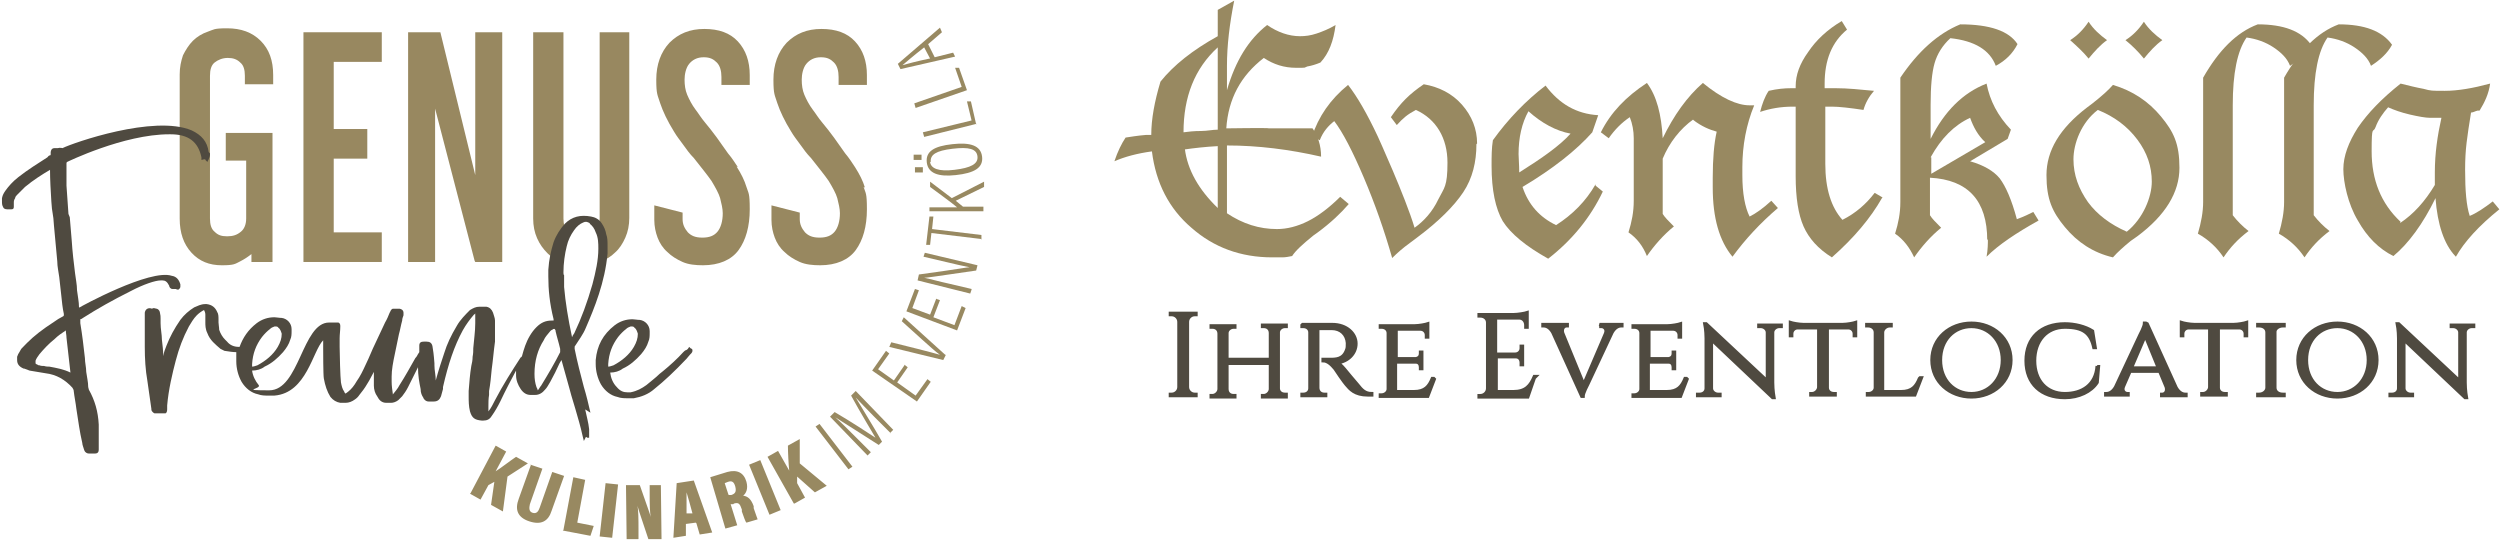 <?xml version="1.0" encoding="UTF-8"?>
<svg xmlns="http://www.w3.org/2000/svg" id="Ebene_1" version="1.1" viewBox="0 0 379.8 82.2">
  <defs>
    <style>
      .st0 {
        fill: none;
        stroke: #4f4a40;
        stroke-width: .5px;
      }

      .st1 {
        fill: #988860;
      }

      .st2 {
        fill: #4f4a40;
      }

      .st3 {
        fill: #988961;
      }
    </style>
  </defs>
  <path class="st2" d="M372.4,49.4v.2h.3c.5,0,1,.4,1,.9v7.4l-9.3-8.7h-.2s.2,1,.2,2.2v7.6c0,.5-.4.9-1,.9h-.3v.2s3.4,0,3.4,0v-.2h-.3c-.5,0-1-.4-1-.9v-7.4l9.3,8.8h.2s-.2-1.1-.2-2.3v-7.6c0-.5.5-.9,1-.9h.3v-.2s-3.4,0-3.4,0ZM355.1,59.8c-2.6,0-4.7-2-4.7-5.1s2.1-5.1,4.7-5.1,4.7,2.1,4.7,5.1-2.1,5.1-4.7,5.1M355.1,49.1c-3.3,0-6,2.3-6,5.6s2.7,5.6,6,5.6,6-2.3,6-5.6-2.7-5.6-6-5.6M347,60.1v-.2h-.2c-.7,0-1.2-.4-1.2-1v-8.5c0-.5.6-.9,1.2-.9h.2v-.2h-4v.2h.2c.7,0,1.2.4,1.2,1v8.4c0,.5-.5,1-1.2,1h-.2v.2s4,0,4,0ZM333.4,49.3c-.7,0-1.7-.2-2-.3v2h.2v-.3c0-.5.4-.9.9-.9h3.2v9c0,.5-.5,1-1,1h-.2v.2s3.7,0,3.7,0v-.2h-.2c-.6,0-1-.4-1-.9v-9.1h3.2c.5,0,.9.4.9.9v.3h.2s0-2,0-2c-.3.1-1.3.3-2,.3h-5.8ZM323.8,55.9l2.1-4.9,2,4.9h-4.1ZM326,49.1h-.2c0,.5-.7,1.8-.7,1.8l-3.7,7.9c-.4.7-.9,1-1.4,1h-.1v.2h3.4v-.2h-.1c-.4,0-.9-.4-.6-1.1l1-2.3h4.5l1,2.4c.2.7-.2,1.1-.6,1.1h-.1v.2h3.7v-.2h-.1c-.5,0-1-.3-1.4-1l-4.4-9.7ZM318.6,55.6c-.2,2.9-2.3,4.2-4.9,4.2-2.8,0-4.6-2-4.6-5s1.8-5.1,4.6-5.1,3.9.9,4.4,3.1h.2l-.4-2.5c-1.1-.7-2.7-1.1-4.2-1.1-3.6,0-5.9,2.1-5.9,5.6s2.3,5.6,5.9,5.6c2.1,0,4-.9,4.9-2.3l.2-2.4h-.2ZM299.5,59.8c-2.6,0-4.7-2-4.7-5.1s2.1-5.1,4.7-5.1,4.7,2.1,4.7,5.1-2.1,5.1-4.7,5.1M299.5,49.1c-3.3,0-6,2.3-6,5.6s2.7,5.6,6,5.6,6-2.3,6-5.6-2.7-5.6-6-5.6M291.6,57.5c-.5,1.2-1.1,2-2.8,2h-2.8v-9c0-.5.5-1,1.1-1h.2v-.2s-3.7,0-3.7,0v.2h.2c.6,0,1.1.4,1.1,1v8.4c0,.5-.5.9-1,.9h-.2v.2s7.2,0,7.2,0l1-2.6h-.2ZM274,49.3c-.7,0-1.7-.2-2-.3v2h.2v-.3c0-.5.4-.9.9-.9h3.2v9c0,.5-.5,1-1,1h-.2v.2s3.7,0,3.7,0v-.2h-.2c-.6,0-1-.4-1-.9v-9.1h3.2c.5,0,.9.4.9.9v.3h.2s0-2,0-2c-.3.1-1.3.3-2,.3h-5.8ZM267.2,49.4v.2h.3c.5,0,1,.4,1,.9v7.4l-9.3-8.7h-.2s.2,1,.2,2.2v7.6c0,.5-.4.9-1,.9h-.3v.2s3.4,0,3.4,0v-.2h-.3c-.5,0-1-.4-1-.9v-7.4l9.3,8.8h.2s-.2-1.1-.2-2.3v-7.6c0-.5.5-.9,1-.9h.3v-.2s-3.4,0-3.4,0ZM256.2,57.5h-.2c-.5,1.2-1.1,2-2.8,2h-2.8v-4.5h3.1c.5,0,.7.4.7.8v.2h.2s0-2.5,0-2.5h-.2v.2c0,.4-.2.7-.7.8h-3v-4.5h3.7c.5,0,.9.4.9.9v.3h.2s0-2,0-2c-.3.1-1.3.3-2,.3h-5.2v.2h.2c.6,0,1,.4,1,.9v8.5c0,.5-.5.9-1,.9h-.2v.2s7.2,0,7.2,0l1-2.6ZM243.2,49.4v.2h.1c.4,0,.9.4.6,1.1l-3.3,7.7-3.2-7.8c-.2-.7.2-1.1.6-1.1h.1v-.2h-3.7v.2h.1c.5,0,1,.3,1.4,1l4.4,9.7h.2c0-.5.7-1.8.7-1.8l3.7-7.9c.4-.7.9-1,1.4-1h.1v-.2h-3.4ZM233.3,57.2h-.2c-.6,1.4-1.3,2.3-3.2,2.3h-2.6v-5.3h3c.5,0,.8.4.8.9v.3h.2s0-2.8,0-2.8h-.2v.3c0,.5-.4.9-.9.9h-3v-5.5h3.6c.6,0,1,.5,1,1.1v.3h.2s0-1.4,0-1.4v-.8c-.3.1-1.4.3-2.1.3h-5.2v.2h.2c.6,0,1.1.4,1.1,1v10c0,.6-.5,1.1-1.1,1.1h-.2v.2s7.4,0,7.4,0l1-2.9ZM217.8,57.5h-.2c-.5,1.2-1.1,2-2.8,2h-2.8v-4.5h3.1c.5,0,.7.4.7.8v.2h.2s0-2.5,0-2.5h-.2v.2c0,.4-.2.7-.7.8h-3v-4.5h3.7c.5,0,.9.4.9.9v.3h.2s0-2,0-2c-.3.1-1.3.3-2,.3h-5.2v.2h.2c.6,0,1,.4,1,.9v8.5c0,.5-.5.9-1,.9h-.2v.2s7.2,0,7.2,0l1-2.6ZM197.8,49.4v.2h.2c.6,0,1,.4,1,.9v8.5c0,.5-.4.9-1,.9h-.2v.2s3.6,0,3.6,0v-.2h-.2c-.6,0-1-.4-1-1v-9c.2,0,1,0,2.1,0,1.4,0,2.3.9,2.4,2.2,0,.4,0,.8-.1,1-.5,1.5-1.6,1.5-2.6,1.5-.6,0-1,0-1,0v.2c.7,0,1.3.6,1.8,1.2.1.2,1.5,2.2,1.7,2.4.6.7,1.3,1.6,3.3,1.6h.6v-.2c-1,0-1.5-.5-2.2-1.4-.7-.8-1.6-1.9-1.6-1.9-.4-.5-1-1.2-1.4-1.4,1.6-.2,2.8-1.4,2.8-2.9s-1.4-2.9-3.6-2.9h-4.5ZM195.4,60.1v-.2h-.2c-.6,0-1-.4-1-.9v-8.5c0-.5.5-.9,1-.9h.2v-.2s-3.6,0-3.6,0v.2h.2c.6,0,1,.4,1,1v4h-6.6v-4c0-.5.5-.9,1-.9h.2v-.2s-3.6,0-3.6,0v.2h.2c.6,0,1,.4,1,1v8.4c0,.5-.5,1-1,1h-.2v.2s3.6,0,3.6,0v-.2h-.2c-.6,0-1-.4-1-1v-3.9h6.6v3.9c0,.5-.5,1-1,1h-.2v.2s3.6,0,3.6,0ZM181.7,59.9h-.2c-.6,0-1.1-.5-1.1-1.1v-9.9c0-.6.5-1.1,1.1-1.1h.2v-.2s-3.9,0-3.9,0v.2h.2c.6,0,1.1.5,1.1,1.1v9.9c0,.6-.5,1.1-1.1,1.1h-.2v.2s3.9,0,3.9,0v-.2Z"></path>
  <path class="st0" d="M372.4,49.4v.2h.3c.5,0,1,.4,1,.9v7.4l-9.3-8.7h-.2s.2,1,.2,2.2v7.6c0,.5-.4.9-1,.9h-.3v.2s3.4,0,3.4,0v-.2h-.3c-.5,0-1-.4-1-.9v-7.4l9.3,8.8h.2s-.2-1.1-.2-2.3v-7.6c0-.5.5-.9,1-.9h.3v-.2s-3.4,0-3.4,0ZM355.1,59.8c-2.6,0-4.7-2-4.7-5.1s2.1-5.1,4.7-5.1,4.7,2.1,4.7,5.1-2.1,5.1-4.7,5.1ZM355.1,49.1c-3.3,0-6,2.3-6,5.6s2.7,5.6,6,5.6,6-2.3,6-5.6-2.7-5.6-6-5.6ZM347,60.1v-.2h-.2c-.7,0-1.2-.4-1.2-1v-8.5c0-.5.6-.9,1.2-.9h.2v-.2h-4v.2h.2c.7,0,1.2.4,1.2,1v8.4c0,.5-.5,1-1.2,1h-.2v.2s4,0,4,0ZM333.4,49.3c-.7,0-1.7-.2-2-.3v2h.2v-.3c0-.5.4-.9.9-.9h3.2v9c0,.5-.5,1-1,1h-.2v.2s3.7,0,3.7,0v-.2h-.2c-.6,0-1-.4-1-.9v-9.1h3.2c.5,0,.9.4.9.9v.3h.2s0-2,0-2c-.3.1-1.3.3-2,.3h-5.8ZM323.8,55.9l2.1-4.9,2,4.9h-4.1ZM326,49.1h-.2c0,.5-.7,1.8-.7,1.8l-3.7,7.9c-.4.7-.9,1-1.4,1h-.1v.2h3.4v-.2h-.1c-.4,0-.9-.4-.6-1.1l1-2.3h4.5l1,2.4c.2.7-.2,1.1-.6,1.1h-.1v.2h3.7v-.2h-.1c-.5,0-1-.3-1.4-1l-4.4-9.7ZM318.6,55.6c-.2,2.9-2.3,4.2-4.9,4.2-2.8,0-4.6-2-4.6-5s1.8-5.1,4.6-5.1,3.9.9,4.4,3.1h.2l-.4-2.5c-1.1-.7-2.7-1.1-4.2-1.1-3.6,0-5.9,2.1-5.9,5.6s2.3,5.6,5.9,5.6c2.1,0,4-.9,4.9-2.3l.2-2.4h-.2ZM299.5,59.8c-2.6,0-4.7-2-4.7-5.1s2.1-5.1,4.7-5.1,4.7,2.1,4.7,5.1-2.1,5.1-4.7,5.1ZM299.5,49.1c-3.3,0-6,2.3-6,5.6s2.7,5.6,6,5.6,6-2.3,6-5.6-2.7-5.6-6-5.6ZM291.6,57.5c-.5,1.2-1.1,2-2.8,2h-2.8v-9c0-.5.5-1,1.1-1h.2v-.2s-3.7,0-3.7,0v.2h.2c.6,0,1.1.4,1.1,1v8.4c0,.5-.5.9-1,.9h-.2v.2s7.2,0,7.2,0l1-2.6h-.2ZM274,49.3c-.7,0-1.7-.2-2-.3v2h.2v-.3c0-.5.4-.9.9-.9h3.2v9c0,.5-.5,1-1,1h-.2v.2s3.7,0,3.7,0v-.2h-.2c-.6,0-1-.4-1-.9v-9.1h3.2c.5,0,.9.4.9.9v.3h.2s0-2,0-2c-.3.1-1.3.3-2,.3h-5.8ZM267.2,49.4v.2h.3c.5,0,1,.4,1,.9v7.4l-9.3-8.7h-.2s.2,1,.2,2.2v7.6c0,.5-.4.9-1,.9h-.3v.2s3.4,0,3.4,0v-.2h-.3c-.5,0-1-.4-1-.9v-7.4l9.3,8.8h.2s-.2-1.1-.2-2.3v-7.6c0-.5.5-.9,1-.9h.3v-.2s-3.4,0-3.4,0ZM256.2,57.5h-.2c-.5,1.2-1.1,2-2.8,2h-2.8v-4.5h3.1c.5,0,.7.4.7.8v.2h.2s0-2.5,0-2.5h-.2v.2c0,.4-.2.7-.7.8h-3v-4.5h3.7c.5,0,.9.4.9.9v.3h.2s0-2,0-2c-.3.1-1.3.3-2,.3h-5.2v.2h.2c.6,0,1,.4,1,.9v8.5c0,.5-.5.9-1,.9h-.2v.2s7.2,0,7.2,0l1-2.6ZM243.2,49.4v.2h.1c.4,0,.9.4.6,1.1l-3.3,7.7-3.2-7.8c-.2-.7.2-1.1.6-1.1h.1v-.2h-3.7v.2h.1c.5,0,1,.3,1.4,1l4.4,9.7h.2c0-.5.7-1.8.7-1.8l3.7-7.9c.4-.7.9-1,1.4-1h.1v-.2h-3.4ZM233.3,57.2h-.2c-.6,1.4-1.3,2.3-3.2,2.3h-2.6v-5.3h3c.5,0,.8.4.8.9v.3h.2s0-2.8,0-2.8h-.2v.3c0,.5-.4.9-.9.9h-3v-5.5h3.6c.6,0,1,.5,1,1.1v.3h.2s0-1.4,0-1.4v-.8c-.3.1-1.4.3-2.1.3h-5.2v.2h.2c.6,0,1.1.4,1.1,1v10c0,.6-.5,1.1-1.1,1.1h-.2v.2s7.4,0,7.4,0l1-2.9ZM217.8,57.5h-.2c-.5,1.2-1.1,2-2.8,2h-2.8v-4.5h3.1c.5,0,.7.4.7.8v.2h.2s0-2.5,0-2.5h-.2v.2c0,.4-.2.7-.7.8h-3v-4.5h3.7c.5,0,.9.4.9.9v.3h.2s0-2,0-2c-.3.1-1.3.3-2,.3h-5.2v.2h.2c.6,0,1,.4,1,.9v8.5c0,.5-.5.9-1,.9h-.2v.2s7.2,0,7.2,0l1-2.6ZM197.8,49.4v.2h.2c.6,0,1,.4,1,.9v8.5c0,.5-.4.9-1,.9h-.2v.2s3.6,0,3.6,0v-.2h-.2c-.6,0-1-.4-1-1v-9c.2,0,1,0,2.1,0,1.4,0,2.3.9,2.4,2.2,0,.4,0,.8-.1,1-.5,1.5-1.6,1.5-2.6,1.5-.6,0-1,0-1,0v.2c.7,0,1.3.6,1.8,1.2.1.2,1.5,2.2,1.7,2.4.6.7,1.3,1.6,3.3,1.6h.6v-.2c-1,0-1.5-.5-2.2-1.4-.7-.8-1.6-1.9-1.6-1.9-.4-.5-1-1.2-1.4-1.4,1.6-.2,2.8-1.4,2.8-2.9s-1.4-2.9-3.6-2.9h-4.5ZM195.4,60.1v-.2h-.2c-.6,0-1-.4-1-.9v-8.5c0-.5.5-.9,1-.9h.2v-.2s-3.6,0-3.6,0v.2h.2c.6,0,1,.4,1,1v4h-6.6v-4c0-.5.5-.9,1-.9h.2v-.2s-3.6,0-3.6,0v.2h.2c.6,0,1,.4,1,1v8.4c0,.5-.5,1-1,1h-.2v.2s3.6,0,3.6,0v-.2h-.2c-.6,0-1-.4-1-1v-3.9h6.6v3.9c0,.5-.5,1-1,1h-.2v.2s3.6,0,3.6,0ZM181.7,59.9h-.2c-.6,0-1.1-.5-1.1-1.1v-9.9c0-.6.5-1.1,1.1-1.1h.2v-.2s-3.9,0-3.9,0v.2h.2c.6,0,1.1.5,1.1,1.1v9.9c0,.6-.5,1.1-1.1,1.1h-.2v.2s3.9,0,3.9,0v-.2Z"></path>
  <path class="st3" d="M351.5,16c0-4.9.7-8.3,2.1-10.3,1.5.2,2.9.7,4.1,1.5,1.2.8,2.1,1.7,2.5,2.8,1.4-.9,2.5-1.9,3.2-3.2-1.5-2.1-4.2-3.1-8.1-3.1-3.2,1.2-5.9,3.9-8.3,8.1v18.9c0,1.5-.3,3.1-.8,4.8,1.6.9,2.9,2.1,3.9,3.6,1-1.5,2.2-2.8,3.8-4-.9-.7-1.7-1.5-2.4-2.4V16Z"></path>
  <path class="st3" d="M224.4,21.8c0-2.2-.8-4.2-2.3-5.9-1.5-1.7-3.5-2.7-5.8-3.1-2.2,1.5-3.5,2.8-5,5l.9,1.2c1-1.1,1.6-1.6,2.9-2.3,3.1,1.4,4.8,4.3,4.8,8s-.5,3.8-1.4,5.6c-.9,1.9-2.2,3.3-3.6,4.3-1.4-4.7-5.6-13.9-5.6-13.9-1.6-3.4-3.1-6-4.5-7.8-2.7,2.2-4.5,4.8-5.5,7.9l1.2.5c.5-1.3,1.3-2.2,2.2-2.9,1.3,1.7,2.8,4.6,4.5,8.6,1.7,4,3.1,8,4.3,12.2.8-.8,1.6-1.5,2.7-2.3l1.2-.9c3.2-2.4,5.5-4.7,6.9-6.8,1.4-2.1,2-4.6,2-7.3"></path>
  <path class="st3" d="M180,22.7c1.4-.2,3.1-.4,5-.5v9.4c-2.9-2.8-4.6-5.8-5-9M182.5,19.9c-1.1,0-2,.1-2.7.2,0-5.4,1.7-9.7,5.2-12.9v12.5c-.8,0-1.6.2-2.5.2M203.6,29.9c-1.6,1.6-3.3,2.9-4.9,3.7-1.6.8-3.2,1.2-4.7,1.2-2.7,0-5.2-.8-7.6-2.4v-10.3c4.7,0,9.5.6,14.3,1.7,0-1.7-.5-3.2-1.3-4.3h-6.6c0-.1-6.5,0-6.5,0,.3-4.5,2.2-8,5.7-10.7,1.5,1,3.1,1.5,4.9,1.5s1.1,0,1.7-.2c.6-.1,1.3-.3,2-.6,1.3-1.4,2-3.3,2.3-5.7-1,.6-2,1-2.9,1.3-.9.3-1.7.4-2.5.4-1.7,0-3.4-.6-5-1.7-2.8,2.2-4.8,5.4-6.1,9.9v-3.7c0-3.1.4-6.4,1.1-9.9l-2.5,1.4v4c-3.8,2.1-6.7,4.4-8.7,6.9-.9,3-1.4,5.7-1.4,8.1-.4,0-.6,0-.8,0-1.3.1-2.4.3-3.1.4-.6.9-1.2,2.1-1.7,3.6,1.6-.7,3.5-1.2,5.7-1.5.6,4.8,2.6,8.7,6,11.6,3.4,3,7.5,4.5,12.3,4.5s1,0,1.5,0c.5,0,1-.1,1.5-.2.5-.8,1.6-1.8,3.2-3.1l.7-.5c1.9-1.4,3.5-2.9,4.7-4.3l-1.3-1.1Z"></path>
  <path class="st3" d="M230.7,23.4c0-2.5.5-4.7,1.5-6.5,2,1.8,4.2,3,6.4,3.4-1.6,1.8-4.3,3.7-7.8,5.9,0-1.2-.1-2.2-.1-2.8M242.4,28c-1.5,2.6-3.5,4.6-6,6.2-2.5-1.2-4.2-3.1-5.1-5.8,4.7-2.8,8.2-5.6,10.6-8.3l.9-2.6c-3.3-.2-5.9-1.7-8-4.5-3,2.3-5.7,5.1-8,8.3-.2,1.2-.2,2.5-.2,3.9,0,3.7.6,6.5,1.7,8.4,1.2,1.9,3.5,3.8,6.9,5.7,3.6-2.8,6.4-6.2,8.3-10.2l-1.1-.9Z"></path>
  <path class="st3" d="M257.2,18.2c1.3,1,2.5,1.5,3.6,1.8-.4,1.8-.6,4.1-.6,7v1.5c0,4.6,1,8.1,3,10.5,1.9-2.6,4.2-5.1,6.9-7.4l-1-1.1c-1.2,1.1-2.3,1.9-3.3,2.4-.7-1.4-1.1-3.5-1.1-6.3v-1.2c0-3.3.6-6.5,1.8-9.4-.3,0-.5,0-.7,0-1.9,0-4.3-1.1-7.1-3.4-2.4,2.1-4.4,4.9-6.1,8.4-.2-3.6-.9-6.4-2.4-8.4-3.2,2.1-5.5,4.5-7,7.5l1.2.9c.9-1.3,2-2.4,3.2-3.2.4,1,.6,2.1.6,3.2v9.5c0,1.7-.3,3.2-.8,4.8,1.3.9,2.2,2.1,2.8,3.6,1.1-1.6,2.5-3.2,4.1-4.5-.8-.8-1.4-1.4-1.7-1.9v-8.4c1-2.4,2.6-4.5,4.7-6"></path>
  <path class="st3" d="M286,30l-1.2-.7c-1.3,1.7-2.9,3.1-4.9,4.1-1.7-1.9-2.6-4.7-2.6-8.5v-8.7h1c1.1,0,2.8.2,4.8.5.3-1.1.9-2.1,1.6-2.9-2.1-.2-4-.4-5.8-.4h-1.7v-.7c0-3.6,1.1-6.3,3.4-8.2l-.8-1.3c-2.2,1.3-3.9,2.9-5.1,4.7-1.3,1.8-1.9,3.5-1.9,5.2v.3h-.7c-1,0-2.1.1-3.4.4-.6.9-1,2-1.3,3.2,1.5-.5,3.1-.8,5-.8h.4v10.6c0,3.2.4,5.8,1.2,7.6.8,1.8,2.2,3.4,4.3,4.7,3.4-3,5.9-6,7.6-9"></path>
  <path class="st3" d="M293.3,23.9c1.6-2.9,3.6-4.9,6-6,.5,1.4,1.2,2.7,2.3,3.7l-8.2,4.8v-2.5ZM302,36.3c0,.7,0,1.6-.2,2.7,1.8-1.8,4.5-3.6,7.9-5.5l-.8-1.3c-.6.3-1.4.7-2.5,1.1-.8-3-1.7-5-2.6-6.2-.9-1.1-2.4-2-4.5-2.6l5.7-3.4.5-1.4c-2-2.1-3.2-4.4-3.7-7-3.6,1.4-6.4,4.2-8.5,8.4v-5.2c0-2.8.2-4.9.6-6.3.4-1.4,1.2-2.7,2.4-3.8,3.7.4,6,1.8,6.9,4.2,1.5-.8,2.6-1.9,3.3-3.3-1.3-2-4.2-3-8.7-3-3.4,1.4-6.4,4.1-9.1,8.1v18.9c0,1.7-.3,3.2-.8,4.8,1.3.9,2.2,2.1,2.9,3.6,1.1-1.6,2.5-3.2,4.1-4.5-.8-.8-1.4-1.4-1.7-1.9v-5.7c5.8.3,8.7,3.5,8.7,9.5"></path>
  <path class="st3" d="M328.5,6.1c-1.1-.8-2.1-1.7-2.8-2.8-.8,1.2-1.7,2.1-2.8,2.8,1,.8,2,1.8,2.8,2.8.9-1.1,1.8-2.1,2.8-2.8M320.1,6.1c-1.1-.8-2.1-1.7-2.8-2.8-.8,1.2-1.7,2.1-2.8,2.8,1,.9,2,1.8,2.8,2.8.9-1.1,1.8-2.1,2.8-2.8M317.2,30.7c-1.4-2-2.2-4.1-2.2-6.5s1.2-5.6,3.7-7.5c2.5,1,4.5,2.5,6,4.5,1.5,2,2.2,4.1,2.2,6.4s-1.3,5.6-3.8,7.6c-2.5-1.1-4.5-2.6-5.9-4.5M323.7,36.6l1-.7c4.3-3.2,6.4-6.7,6.4-10.4s-.9-5.5-2.8-7.8c-1.9-2.3-4.3-3.9-7.3-4.8-.7.8-1.7,1.7-3.1,2.8l-.8.6c-4.2,3.2-6.2,6.6-6.2,10.3s.9,5.6,2.8,7.9c1.9,2.3,4.3,3.9,7.3,4.6.7-.8,1.6-1.6,2.7-2.5"></path>
  <path class="st3" d="M339.2,16c0-4.9.7-8.3,2.1-10.3,1.5.2,2.9.7,4.1,1.5,1.2.8,2.1,1.7,2.5,2.8,1.4-.9,2.5-1.9,3.2-3.2-1.5-2.1-4.2-3.1-8.1-3.1-3.2,1.2-5.9,3.9-8.3,8.1v18.9c0,1.5-.3,3.1-.8,4.8,1.6.9,2.9,2.1,3.9,3.6,1-1.5,2.2-2.8,3.8-4-.9-.7-1.7-1.5-2.4-2.4V16Z"></path>
  <path class="st3" d="M364.7,33.7c-3-2.8-4.4-6.4-4.4-10.7s.2-2.6.6-3.7c.4-1.1,1.1-2.1,1.9-3,.9.4,2,.8,3.3,1.1,1.3.3,2.4.5,3.1.5,1,0,1.6,0,1.7,0-.6,2.7-1,5.4-1,8.3s0,1.1,0,1.9c-1.5,2.5-3.2,4.4-5.3,5.8M373.1,39c1.3-2.3,3.5-4.7,6.6-7.2l-1-1.2c-1.3,1-2.5,1.8-3.5,2.2-.5-1.5-.7-3.8-.7-7s.3-4.9.9-8.7c.3,0,.6-.2,1-.3h.3c.8-1.3,1.4-2.6,1.6-4.1-2.6.7-4.9,1.1-6.9,1.1s-2.1,0-3.2-.3c-1.1-.2-2.3-.5-3.5-.8-2.9,2.3-5,4.5-6.5,6.7-1.4,2.2-2.2,4.3-2.2,6.3s.7,5.3,2.2,7.8c1.4,2.5,3.2,4.3,5.4,5.4,2.3-1.9,4.5-4.9,6.4-8.8.3,4,1.3,7,3,8.8"></path>
  <path class="st3" d="M41.5,12.8v-1.4c0-2.2-.6-3.9-1.9-5.2-1.3-1.3-3-1.9-5.1-1.9s-2,.2-2.9.5c-.9.3-1.7.8-2.3,1.4-.6.6-1.1,1.4-1.5,2.2-.3.9-.5,1.8-.5,2.9v21.9c0,2.2.6,3.9,1.8,5.2,1.2,1.3,2.7,1.9,4.6,1.9s2-.2,2.8-.6c.6-.3,1.2-.7,1.7-1.1v1.2h3.2v-19.6h-7.1v4.2h3.1v8.8c0,.9-.3,1.6-.8,2-.6.5-1.2.7-2.1.7s-1.4-.2-1.9-.7c-.5-.4-.7-1.1-.7-2V11.5c0-.9.2-1.6.7-2,.5-.4,1.2-.7,2-.7s1.4.2,1.9.7c.5.4.7,1.1.7,2v1.3h4.3Z"></path>
  <path class="st3" d="M141.2,8.9c-1.9.4-3.4.8-4.1,1h0c.5-.4,1.5-1.3,3.3-2.7l.9,1.7ZM140.9,6.8l2.2-1.9-.3-.7-6.4,5.5.4.8,8.3-1.9-.3-.6-2.8.7-1-2ZM146.9,13.7l-1.2-3.4h-.6c0,0,1,2.9,1,2.9l-7.2,2.5.2.7,7.8-2.7ZM148.3,18.9l-.8-3.5h-.6s.7,2.9.7,2.9l-7.4,1.8.2.7,8-2ZM140,23.5h-1.2c0,.1,0,.8,0,.8h1.2c0-.1,0-.8,0-.8ZM140.2,25.4h-1.2c0,.1,0,.8,0,.8h1.2c0-.1,0-.8,0-.8ZM141.4,24.6c-.1-1.1.8-1.7,3.3-2,2.5-.3,3.7,0,3.8,1.2.1,1.1-1,1.7-3.5,2-2.4.3-3.6-.2-3.7-1.2M140.8,24.7c.2,1.6,1.7,2.2,4.4,1.9,2.8-.3,4.2-1.1,4-2.8-.2-1.7-1.8-2.2-4.5-1.9-2.8.3-4.1,1.1-3.9,2.8M149.4,32.1v-.7s-3.1,0-3.1,0l-1.1-.9,4.3-2.1v-.8s-4.9,2.5-4.9,2.5l-3.3-2.5v.8c1.2.9,3.3,2.4,4.1,3.1h-4.2c0,0,0,.6,0,.6h8.2ZM149.1,36.4v-.7c0,0-7.5-.9-7.5-.9l.2-1.9h-.6c0,0-.5,4.3-.5,4.3h.6c0,0,.2-1.8.2-1.8l7.5.9ZM147.6,43.9l-3.4-.8c-1.4-.3-2.8-.7-3.8-.9h0c.3,0,1.1-.1,7.9-1.1l.2-.8-8-1.9-.2.6,3.4.8c1.3.3,2.5.6,3.6.8h0c-.4,0-1.1.2-7.7,1.1l-.2.9,8,2,.2-.6ZM142.3,45.2l-1,2.6-2.7-1,1-2.7-.6-.2-1.3,3.4,7.7,2.9,1.3-3.4-.6-.3-1.1,2.9-3.2-1.2,1-2.6-.6-.2ZM143.6,53.9l-6.3-5.7-.3.6,3.1,2.8c.9.8,2.1,1.9,2.7,2.3h0c-.7-.2-2.2-.6-3.4-.9l-4-1-.3.7,8.2,2,.4-.8ZM137.4,55.5l-1.6,2.3-2.4-1.7,1.7-2.4-.5-.4-2.1,3,6.8,4.7,2.1-3-.5-.4-1.8,2.5-2.8-2,1.6-2.3-.5-.4ZM135.2,65.8l.5-.5-5.7-5.9-.7.7c1.3,2.4,3.3,5.7,3.7,6.4h0c-.9-.6-3.8-2.5-6.2-3.9l-.7.7,5.7,5.9.5-.5-2.4-2.4c-1-1-2.3-2.3-3-2.9h0c1.3.8,4.7,3,6.6,4.2l.5-.5c-1.3-2.3-3.3-5.5-4-6.7h0c.6.6,1.6,1.7,2.7,2.8l2.6,2.6ZM123.9,64.8l5,6.5.6-.4-5-6.5-.6.4ZM120.7,76.5l1.6-.9-1.2-2.2v-1c0,0,2.7,2.4,2.7,2.4l1.8-1-4.1-3.4v-3.7c0,0-1.8,1-1.8,1,0,1,.1,2.9.2,3.8l-1.7-3-1.6.9,4,7.1ZM113.8,70.6l3.1,7.6,1.7-.7-3.1-7.6-1.7.7ZM110.1,73.4l.5-.2c.6-.2.9,0,1.1.7.2.8,0,1.1-.6,1.3h-.4c0,.1-.6-1.8-.6-1.8ZM111.5,76.5c.7-.2.9,0,1.2.9v.3c.3.8.5,1.5.7,1.7l1.7-.5c-.1-.3-.3-.8-.6-1.7v-.3c-.4-1.1-.9-1.5-1.6-1.6.4-.3.8-1,.5-2.1-.4-1.4-1.4-1.9-2.9-1.5l-2.6.8,2.3,7.8,1.8-.5-1-3.2h.4ZM104.3,78.1c0-1.2,0-2.5,0-3.3h0c.2.7.6,2,.9,3.2h-1ZM105.8,79.5l.5,1.7,1.9-.3-2.8-7.9-2.6.4-.5,8.3,1.9-.3v-1.8s1.5-.2,1.5-.2ZM97,81.9v-1.6c0-1.3,0-2.8-.2-3.8h0c0,.4.3,1.2,1.7,5.4h2s-.1-8.2-.1-8.2h-1.7s0,1.5,0,1.5c0,1.3,0,2.6.2,3.6h0c0-.4-.4-1.3-1.7-5.1h-2.1s.1,8.2.1,8.2h1.7ZM92,73.4l-.9,8.1,1.9.2.9-8.1-1.9-.2ZM85.5,80.6l4.2.8.5-1.5-2.5-.5,1.2-6.5-1.8-.4-1.5,8ZM80.7,70.5l-1.9,5.3c-.6,1.6-.2,2.8,1.6,3.4,1.8.6,2.9,0,3.4-1.6l1.9-5.3-1.8-.6-1.9,5.4c-.2.6-.5,1-1.1.8-.6-.2-.5-.8-.4-1.3l1.9-5.4-1.8-.6ZM71.4,75l1.6.9,1.2-2.2.9-.5-.5,3.5,1.8,1,.7-5.3,3.1-2-1.8-1c-.9.6-2.3,1.7-3.1,2.2l1.6-3-1.6-.9-3.8,7.2Z"></path>
  <polygon class="st1" points="46.1 39.8 58 39.8 58 35.3 50.7 35.3 50.7 24.1 55.8 24.1 55.8 19.6 50.7 19.6 50.7 9.4 58 9.4 58 4.9 46.1 4.9 46.1 39.8"></polygon>
  <path class="st1" d="M131.4,28.5c-.3-1-.8-2-1.5-3.1-.4-.6-.9-1.4-1.5-2.1-.6-.8-1.1-1.6-1.7-2.4-.6-.8-1.2-1.6-1.8-2.3-.6-.7-1-1.4-1.4-1.9-.6-.8-1-1.6-1.3-2.3-.3-.7-.4-1.5-.4-2.3s.2-1.8.7-2.4c.5-.6,1.2-1,2.2-1s1.5.3,2,.8c.5.5.7,1.3.7,2.2v1.2h4.3v-1.5c0-2.1-.6-3.8-1.8-5.1-1.2-1.3-2.9-1.9-5.1-1.9s-3.9.7-5.3,2.1c-1.3,1.4-2,3.3-2,5.6s.2,2.3.6,3.6c.4,1.2,1.1,2.7,2.1,4.3.4.7.9,1.3,1.4,2,.5.7,1,1.4,1.6,2l1.5,1.9c.5.6.9,1.2,1.2,1.6.6,1,1.1,1.9,1.3,2.6.2.8.4,1.6.4,2.3,0,1.2-.3,2.2-.8,2.8-.5.6-1.2.9-2.3.9s-1.7-.3-2.2-.8c-.5-.6-.8-1.2-.8-2v-1l-4.3-1.1v2.2c0,1,.2,1.9.5,2.7.3.8.8,1.6,1.5,2.2.6.6,1.4,1.1,2.3,1.5.9.4,2,.5,3.1.5,2.4,0,4.3-.8,5.4-2.3,1.1-1.5,1.7-3.6,1.7-6.2s-.2-2.4-.5-3.4"></path>
  <polygon class="st1" points="72.2 26.6 66.9 4.9 62 4.9 62 39.8 66.1 39.8 66.1 16.5 72.1 39.6 72.2 39.8 76.3 39.8 76.3 4.9 72.2 4.9 72.2 26.6"></polygon>
  <path class="st1" d="M86.3,35.2c-.5-.5-.7-1.1-.7-2V4.9h-4.6v28.3c0,1.1.2,2.1.6,3,.4.9.9,1.6,1.6,2.3.4.4.9.7,1.5,1v-1.1l1.3-2.9.4-.3ZM95.6,33.3V4.9h-4.5v28.3c0,.6-.2,1.1-.4,1.5l.5,1.3.3,2.7-.2,1c.8-.3,1.5-.7,2.1-1.3.7-.6,1.2-1.4,1.6-2.3.4-.9.6-1.9.6-3"></path>
  <path class="st1" d="M112.1,25.4c-.4-.6-.9-1.4-1.5-2.1-.6-.8-1.1-1.6-1.7-2.4-.6-.8-1.2-1.6-1.8-2.3-.6-.7-1-1.4-1.4-1.9-.6-.8-1-1.6-1.3-2.3-.3-.7-.4-1.5-.4-2.3s.2-1.8.7-2.4c.5-.6,1.2-1,2.2-1s1.5.3,2,.8c.5.5.7,1.3.7,2.2v1.2h4.3v-1.5c0-2.1-.6-3.8-1.8-5.1-1.2-1.3-2.9-1.9-5.1-1.9s-3.9.7-5.3,2.1c-1.3,1.4-2,3.3-2,5.6s.2,2.3.6,3.6c.4,1.2,1.1,2.7,2.1,4.3.4.7.9,1.3,1.4,2,.5.7,1,1.4,1.6,2l1.5,1.9c.5.6.9,1.2,1.2,1.6.6,1,1.1,1.9,1.3,2.6.2.8.4,1.6.4,2.3,0,1.2-.3,2.2-.8,2.8-.5.6-1.2.9-2.3.9s-1.7-.3-2.2-.8c-.5-.6-.8-1.2-.8-2v-1l-4.3-1.1v2.2c0,1,.2,1.9.5,2.7.3.8.8,1.6,1.5,2.2.6.6,1.4,1.1,2.3,1.5.9.4,2,.5,3.1.5,2.4,0,4.3-.8,5.4-2.3,1.1-1.5,1.7-3.6,1.7-6.2s-.2-2.4-.5-3.4c-.3-1-.8-2-1.5-3.1"></path>
  <path class="st2" d="M7.6,25.5h0s0,0,0,0ZM5.4,55s0-.1,0-.2h0c.1-.3.3-.6.6-1,.6-.7,1.3-1.5,2.3-2.3.5-.5,1.1-.9,1.7-1.3,0,.4.1.7.1,1.1l.6,5.3c-1-.5-2.1-.7-3.2-.9-.2,0-.5,0-.8-.1-.2,0-.5,0-.7-.1-.1,0-.2,0-.3-.1-.3-.1-.3-.2-.3-.2M11.4,49.1h0ZM31.7,23.1h0c-.2-1.6-1.1-2.6-2.6-3.3-5.7-2.4-18,1.9-19.6,2.7,0,0,0,0,0,0,0,0-.4-.1-.7,0,0,0-.2,0-.3,0-.4,0-.7,0-.8.6,0,0,0,0,0,.1,0,0,0,.1,0,.2,0,.1,0,.2-.1.2-.2,0-.3.2-.4.3-1.4.9-3,1.9-4.4,3-.9.7-1.5,1.4-2,2.1-.2.3-.4.6-.5,1.1,0,.2,0,.3,0,.5,0,.3,0,.6.2.9,0,.1.2.3.6.3h0s0,0,0,0c0,0,.2,0,.3,0h0c0,0,0,0,0,0,0,0,0,0,0,0h.3c.3,0,.4-.1.4-.4s0-.2,0-.3c0,0,0-.1,0-.3,0-.2,0-.4.2-.7,0-.2.2-.4.3-.5.4-.4.8-.8,1.2-1.2,1.2-1,2.6-1.9,3.8-2.6,0,1.5.1,3.2.2,4.8.1,1.9.3,1.7.4,3.7l.5,5.4c0,.8.2,1.6.3,2.4.1.9.2,1.8.3,2.7.1,1,.2,2,.4,2.9h0c0,.3,0,.3-.2.4-.4.2-.9.5-1.3.8-1.7,1.1-3,2.1-4.1,3.2s-.8.8-1.1,1.3c-.2.3-.3.5-.4.8,0,.2,0,.3,0,.5,0,.6.3,1,1,1.3h.1c.3.1.5.2.8.3l2.4.4c1.7.2,3,1,4.1,2.2.1.2.2.3.2.5.1.9.3,1.8.4,2.7.3,1.9.5,3.5.9,5.2,0,.3.2.7.3,1.1.1.3.4.5.7.5s.5,0,.8,0c.3,0,.7,0,.7-.6,0-.2,0-.4,0-.6,0-.8,0-1.5,0-2.3v-.9c-.1-2-.6-3.7-1.5-5.3,0-.1-.1-.3-.1-.4,0-.8-.2-1.5-.3-2.3,0-.7-.2-1.4-.2-2.1-.2-1.8-.4-3.5-.7-5.3v-.4c0-.2,0-.2,0-.2.1,0,.3-.1.4-.2,2.2-1.4,4.5-2.7,7.3-4.1,1.9-1,3.7-1.6,4.5-1.6,0,0,.1,0,.3,0,.4,0,.7.2,1,.8,0,.2.2.5.5.5s.2,0,.3,0c0,0,.1,0,.2,0,0,0,.2.1.3.1h.1c.3-.2.3-.4.3-.5s0-.2,0-.3c-.2-.7-.6-1.2-1.3-1.3-3.3-1.1-13.9,4.7-14,4.8,0,0,0,0-.1,0,0-.9-.2-1.7-.3-2.6,0-.9-.2-1.7-.3-2.6-.2-1.6-.4-3.3-.5-4.9l-.3-3.6-.2-.5c-.1-1.5-.2-2.9-.3-4.3,0-.6,0-1.1,0-1.7,0-.6,0-1.2,0-1.7,0-.1,0-.1.1-.2,0,0,8.6-4.2,15.5-4.2s.1,0,.2,0c2.7,0,4.2,1.1,4.7,3.5v.4c0,0,.4-.1.4-.1,0,0,.1,0,.2,0h0s0,0,0,.1l.3.3.2-.4c.1-.2.2-.5.2-.7s0-.1,0-.2"></path>
  <path class="st2" d="M96.9,50.7h0c0,.7-.2,1.3-.6,2-.7,1.2-1.8,2.1-3.1,2.8-.3.1-.6.2-.8.2h0v-.4c.1-1.6.6-2.9,1.5-4.1.4-.5.8-.9,1.2-1.2.2-.2.4-.3.7-.4,0,0,.1,0,.2,0s.3,0,.4.2c.3.2.4.6.5.9M104.9,52.9l-.2-.2-.2.3c0,0-.2.2-.3.2-.1,0-.3.2-.4.3-.9,1-2,2-3.1,2.9l-.5.4c-.6.6-1.3,1.1-2,1.7-.7.5-1.4.9-2.4,1.1-.2,0-.3,0-.5,0-.6,0-1.1-.2-1.6-.8-.6-.6-.9-1.4-1-2.2.7,0,1.4-.2,1.9-.6,1.1-.5,2-1.3,2.8-2.2.5-.6.9-1.2,1.1-1.9.2-.4.2-.9.2-1.3v-.3c0-.9-.7-1.6-1.5-1.7-.4,0-.8-.1-1.1-.1-1,0-1.9.3-2.7.9-1.8,1.4-2.7,3.1-2.9,5.3,0,.1,0,.2,0,.3,0,.1,0,.2,0,.3,0,1.1.3,2.2.8,3.1.6,1,1.5,1.7,2.5,1.9.5.2,1.1.2,1.5.2s.7,0,1,0c1.1-.2,2.2-.6,3.1-1.4,1.5-1.2,3.1-2.7,4.9-4.6.2-.2.3-.4.5-.6l.2-.2c0,0,.2-.2.2-.4s0-.2-.1-.3"></path>
  <path class="st2" d="M42.8,50.7h0c0,.7-.2,1.3-.6,2-.7,1.2-1.8,2.1-3.1,2.8-.3.1-.6.2-.8.2h0v-.4c.1-1.6.6-2.9,1.5-4.1.4-.5.8-.9,1.2-1.2.2-.2.4-.3.7-.4,0,0,.1,0,.2,0s.3,0,.4.2c.3.2.4.6.5.9M89.6,34c.4.3.7.7.9,1.3.4.8.4,1.7.4,2.5,0,1.7-.4,3.5-.9,5.4-.8,2.8-1.7,5.2-2.7,7.3,0,.1-.2.3-.3.5,0,0,0,.1-.1.2-.6-2.8-1-5.3-1.2-7.6v-1.8c-.1,0-.1-.4-.1-.4,0-1.4.2-2.8.5-4,.2-.9.6-1.7,1.1-2.4.4-.6.9-1,1.4-1.2.4-.2.6-.1,1,.1M81.5,58.8c-.2-.6-.3-1.2-.3-2,0-2,.5-3.7,1.4-5.1.2-.5.6-.9,1-1.4,0,0,.2-.2.3-.2h0c.2-.2.4-.2.5.1,0,0,0,0,0,.1.2.9.5,1.8.7,2.7,0,0,0,.1,0,.2,0,0,0,.2,0,.3-.8,1.6-1.8,3.3-2.9,5.1-.2.2-.3.5-.5.7,0-.1-.1-.3-.2-.5M89.7,62.7c-.3-1.3-.6-2.6-1-3.9-.5-1.9-1-3.8-1.4-5.8,0,0,0,0,0-.2s0-.2.1-.3c.5-.8,1.2-1.7,1.6-2.7,1.3-3,2.9-6.9,3.3-11.3,0-.4,0-.7,0-1.1,0-.7,0-1.3-.2-1.8-.1-.6-.3-1.1-.7-1.7-.4-.6-1-.9-1.6-1-1.6-.3-2.9,0-4,1.1-.7.8-1.3,1.7-1.7,2.8-.4,1.3-.7,2.6-.8,4.2,0,.2,0,.3,0,.5,0,.2,0,.4,0,.5,0,2,.2,4.1.8,6.5,0,0,0,.1,0,.2,0,0-.2,0-.2,0h-.1c-.9,0-1.6.3-2.3,1-.4.4-.7.8-1,1.3-.6,1-.9,2-1.2,3.1,0,0-.1.2-.2.2-1.3,2-2.7,4.2-3.9,6.5-.3.6-.6,1.2-1,1.7,0-.3,0-.5,0-.8,0-.6,0-1.1.1-1.7v-.6c.2-1.1.3-2.2.4-3.3.2-1.4.3-2.8.5-4.2,0-.2,0-.4,0-.6,0-.5,0-.9,0-1.4s0-.7,0-1v-.2c0-.4-.2-.8-.3-1.2-.2-.5-.5-.8-1-.9-.2,0-.4,0-.5,0h-.6c-.5,0-.9.2-1.4.5-.7.7-1.5,1.5-2,2.4-.9,1.5-1.5,2.8-1.9,4.1-.4,1.2-.9,2.7-1.3,4.2,0-.8-.2-1.5-.2-2.3v-.3c-.1-1.4-.2-2-.3-2.6-.1-.5-.4-.7-.9-.7s-.3,0-.4,0h0c0-.1,0,0,0,0-.4,0-.7.1-.7.6s0,.7,0,1c0,0,0,0,0,0l-.2.3c-.1.2-.2.4-.4.6-.8,1.4-1.5,2.7-2.4,4.1-.3.6-.7,1-1,1.4h0c0,.1,0,.2,0,.2,0,0,0-.1,0-.1h0c-.1-.7-.2-1.4-.2-2s0-.5,0-.8c0-1,.2-2.1.5-3.5.2-1,.4-1.9.6-2.9.2-.7.3-1.4.5-2.1,0-.3.1-.5.2-.8v-.3c0,0,0-.1,0-.1,0-.2-.1-.5-.6-.6h-.4s-.4,0-.4,0c0,0,0,0-.1,0s-.2,0-.3.1c-.2.2-.2.4-.3.5-.2.5-.4,1-.7,1.5-.5,1.1-1,2.1-1.5,3.2-.5,1-.9,2.1-1.4,3.1-.5,1.1-.9,1.9-1.4,2.6-.4.7-.8,1.2-1.3,1.6-.1.1-.3.2-.4.3-.1-.1-.2-.2-.2-.3-.3-.4-.4-.9-.5-1.4-.1-.7-.2-4.4-.2-5.4s0-.9,0-1.3c0-.6.1-1.2.1-1.8h0c0-.2,0-.5-.3-.6-.1,0-.3,0-.3,0h-.3c0,0-.2,0-.2,0-.1,0-.2,0-.4,0h-.2c-4.1,0-4.5,10.3-9.1,10.3s-1.1-.2-1.6-.8c-.5-.6-.9-1.4-1-2.2.7,0,1.4-.2,1.9-.6,1.1-.5,2-1.3,2.8-2.2.5-.6.9-1.2,1.1-1.9.2-.4.2-.9.2-1.3v-.3c0-.9-.7-1.6-1.5-1.7-.4,0-.8-.1-1.1-.1-1,0-1.9.3-2.7.9-1.3,1-2.1,2.2-2.6,3.6,0,0,0,0-.1,0-.8,0-1.4-.3-1.8-.8l-.3-.3c-.4-.4-.7-.9-.9-1.5,0-.4-.1-.8-.1-1.1v-.4c0-.5,0-.9-.2-1.2-.3-.7-.8-1.1-1.6-1.2h-.2c-.7,0-1.2.3-1.7.5-.8.5-1.5,1.1-2.1,1.9-.9,1.3-1.6,2.6-2.1,3.9-.2.5-.4,1-.5,1.6,0-.8-.1-1.7-.2-2.5,0-.8-.2-1.6-.2-2.5,0-.2,0-.5,0-.7,0-.3,0-.5-.1-.9,0-.1-.1-.5-.5-.6-.2,0-.4-.2-.7,0-.5-.2-1,0-1.1.6,0,.2,0,.4,0,.7,0,1.4,0,2.9,0,4.5h0c0,1.8.1,3.5.4,5.2.2,1.4.4,2.8.6,4.2,0,.2,0,.3.2.5,0,0,.2.2.3.2s.1,0,.2,0h0s.4,0,.4,0c.1,0,.3,0,.4,0,0,0,.2,0,.3,0s.2,0,.3,0c.2,0,.3-.3.3-.6s0-.4,0-.6c.2-2.4.8-4.9,1.3-6.8.5-1.9,1.1-3.5,2-5.2.3-.5.7-1.2,1.2-1.7.3-.3.7-.6,1.1-.8h0s0,0,0,0c.1.2.2.4.2.7,0,.2,0,.4,0,.6,0,.2,0,.4,0,.6,0,.4,0,1,.3,1.6.4,1.1,1.2,1.7,2,2.4.2.1.4.2.6.3.7.1,1.2.2,1.8.2,0,.3,0,.6,0,.8,0,.1,0,.2,0,.3,0,.1,0,.2,0,.3,0,1.1.3,2.2.8,3.1.6,1,1.5,1.7,2.5,1.9.5.2,1.1.2,1.5.2s.7,0,1,0c4.9-.4,5.8-6.8,7.4-8.4,0,.4,0,.8,0,1.2s0,4.1.1,4.6c.2,1.1.5,2,1,2.8.4.5.9.8,1.5.9.1,0,.2,0,.3,0,.1,0,.2,0,.4,0h.1c.5,0,1-.2,1.4-.5.3-.2.5-.4.7-.7.4-.5.8-1,1.2-1.7.4-.6.7-1.3,1-1.8,0,.3,0,.5,0,.8,0,.4,0,.9,0,1.3,0,.6.2,1.2.5,1.6.3.6.7,1,1.4,1,.1,0,.2,0,.3,0,0,0,.2,0,.3,0h.1c.3,0,.7-.1,1.1-.4l.2-.2c.1-.1.3-.3.4-.4.3-.4.6-.8.9-1.4.5-1,1-2,1.5-3,0,0,0,0,0-.1,0,1.4.2,2.4.4,3.4,0,.6.2,1,.4,1.3,0,.1.3.6.8.6h0c.2,0,.4,0,.6,0h.2c.6,0,.9-.3,1.1-.8.1-.4.2-.7.3-1.1v-.3c.8-3.5,1.7-6.2,3-8.6.5-.9,1.1-1.7,1.7-2.4,0,0,.2-.1.2-.2,0,0,0,0,0,0,0,.2,0,.3,0,.5,0,.3,0,.7,0,1,0,1.3-.2,2.5-.3,3.8,0,.4,0,.8-.1,1.3,0,.5-.1,1-.2,1.4-.2,1.2-.3,2.5-.4,3.8v.8c0,.7,0,1.5.2,2.3.3,1,.7,1.3,1.8,1.4h.2c.6,0,1-.2,1.3-.7.5-.7.9-1.4,1.3-2.2.8-1.7,1.6-3.2,2.4-4.7,0,.2,0,.5,0,.7,0,.8.3,1.5.7,2.1.4.6.9.9,1.5.9.1,0,.3,0,.5,0h.2c.6,0,1.1-.3,1.5-.8.3-.3.5-.7.8-1.2.5-.9,1-1.9,1.4-2.8l.3-.5c.4,1.4.8,2.9,1.2,4.3l.3,1.1c.2.7.4,1.3.6,2,.4,1.4.8,2.7,1.1,4.1l.2.8.3-.6h0c0,0,.2,0,.2.1h.3s0-.2,0-.2c0-.2,0-.3,0-.5s0-.4,0-.6c-.1-1-.4-2-.6-3"></path>
</svg>
